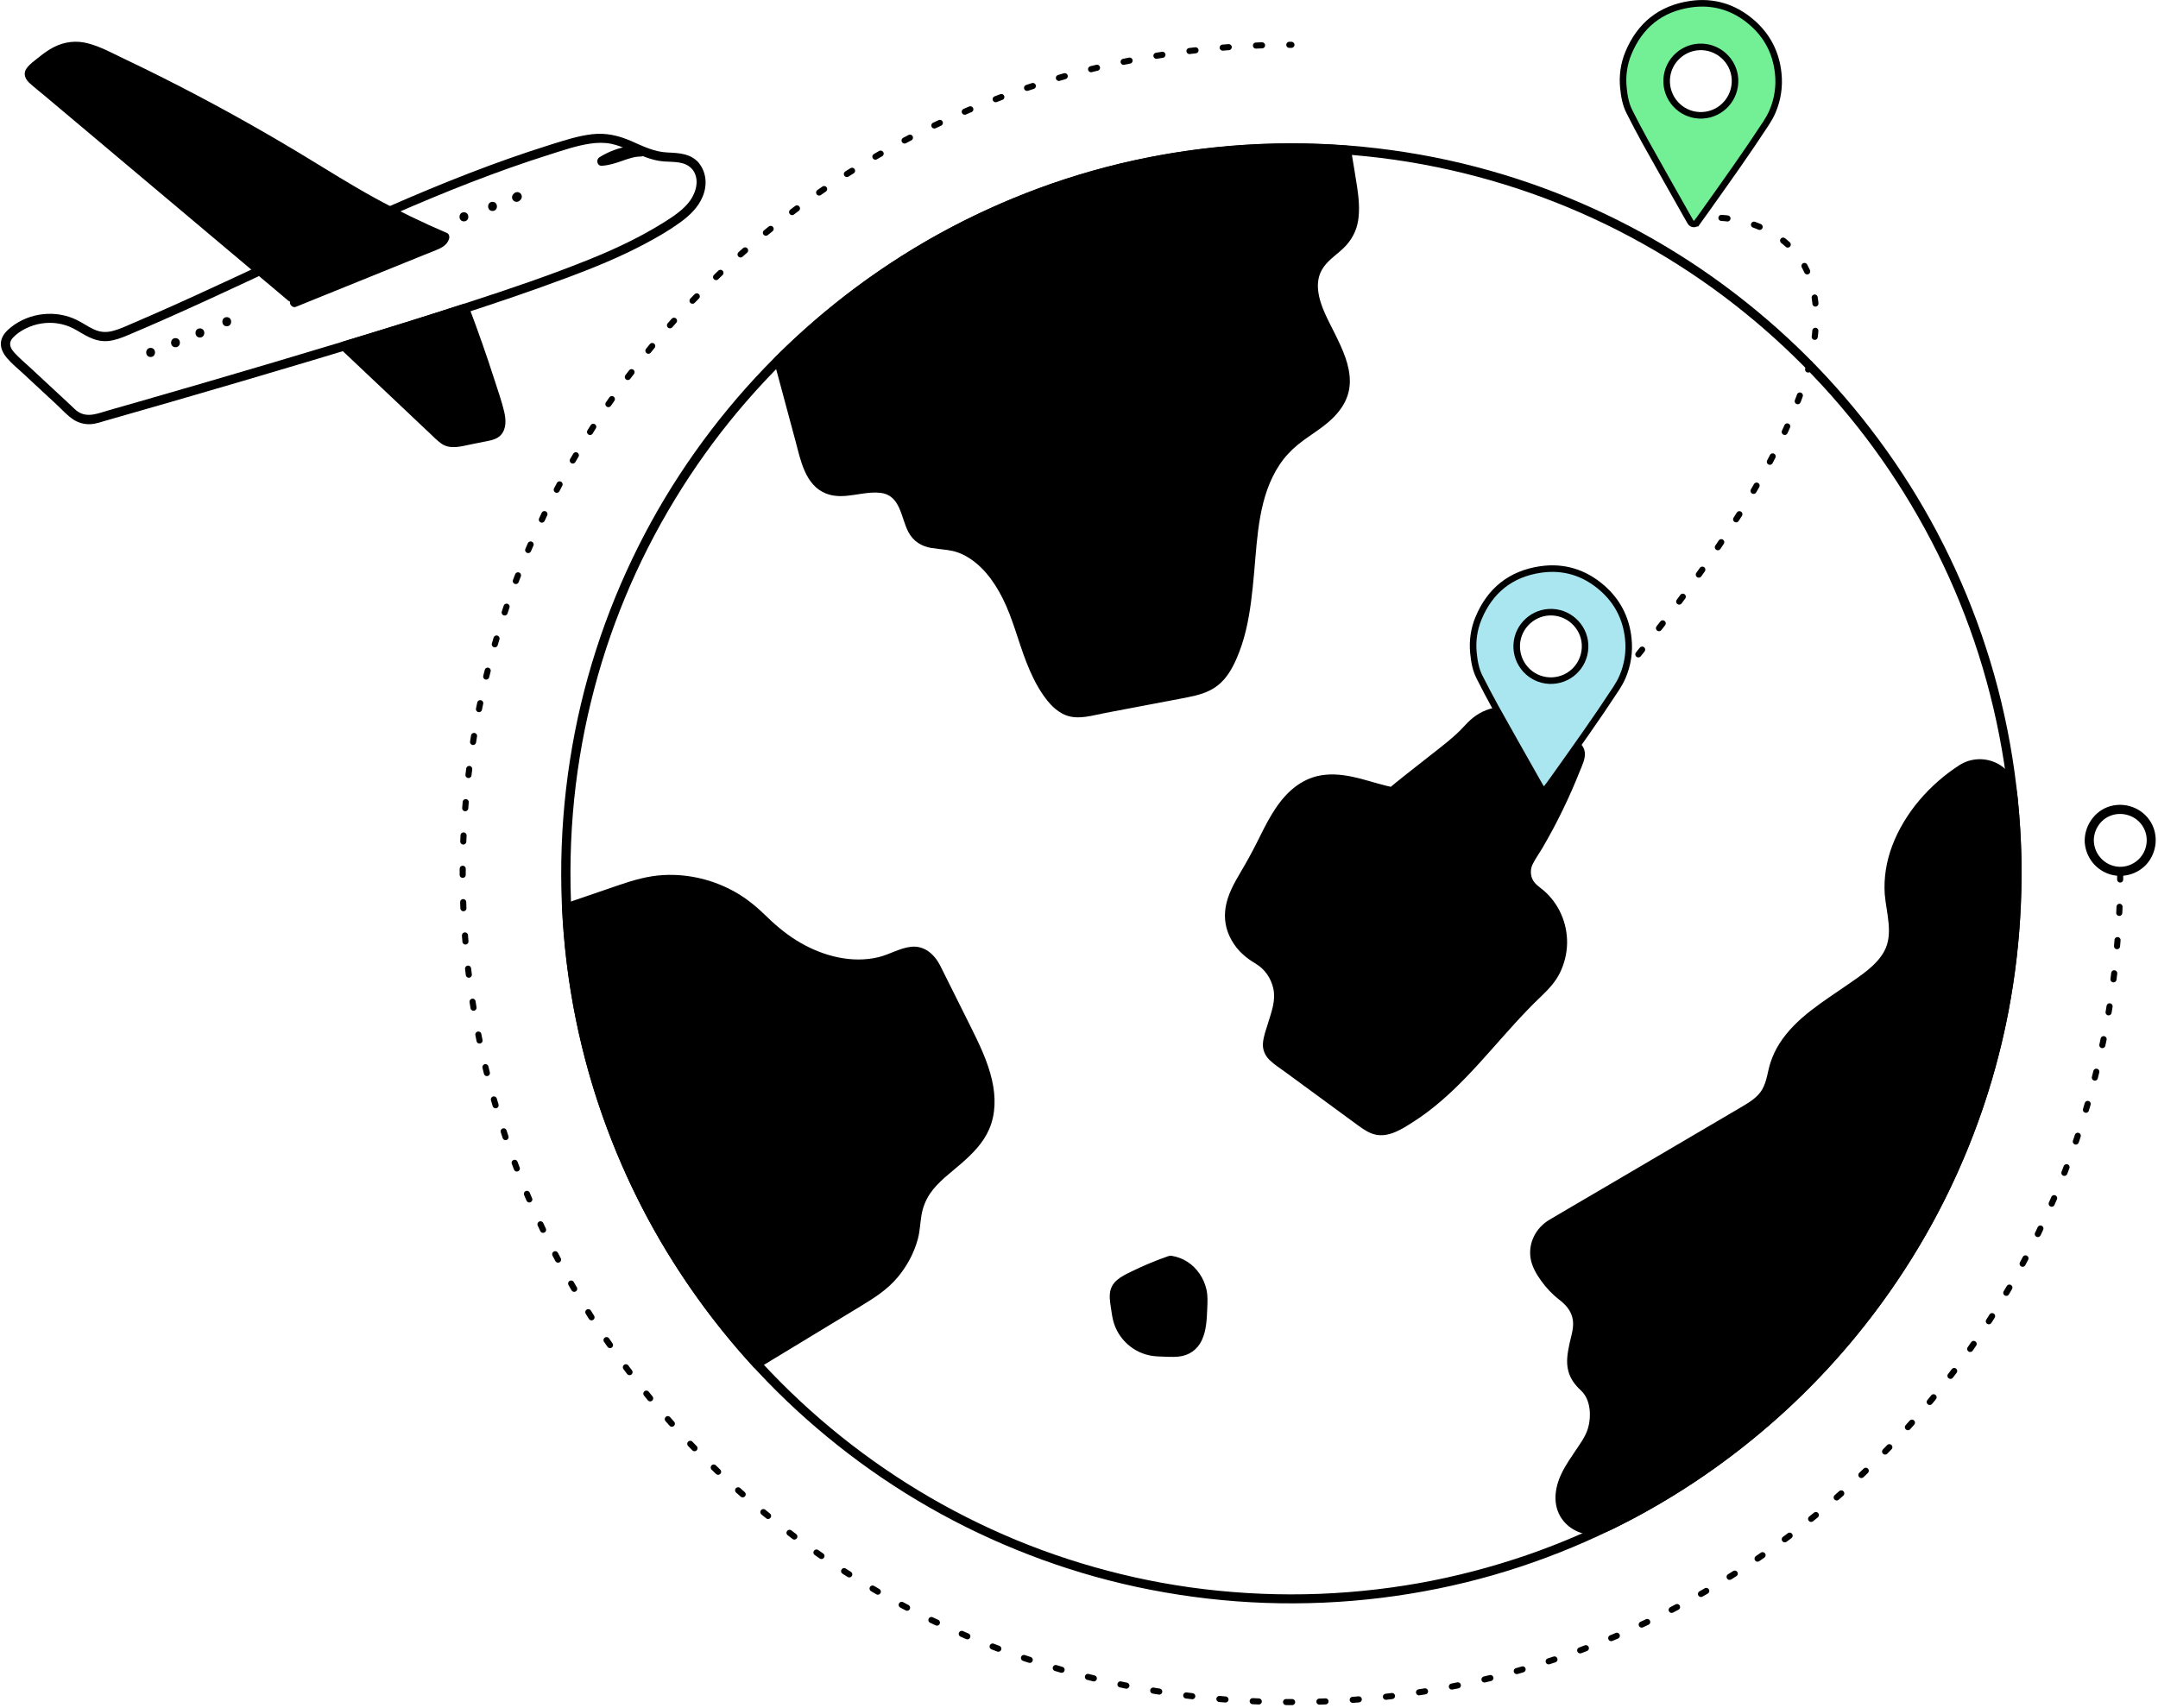 <svg width="791" height="626" viewBox="0 0 791 626" fill="none" xmlns="http://www.w3.org/2000/svg">
<path d="M737.656 320.208C737.656 334.188 736.586 348.178 734.386 361.988C732.186 375.798 729.016 388.898 724.776 401.948C720.646 414.688 715.536 427.098 709.496 439.058C703.486 450.968 696.566 462.418 688.836 473.298C681.196 484.048 672.736 494.208 663.576 503.698C654.426 513.178 644.576 522.008 634.116 530.018C623.546 538.118 612.356 545.428 600.696 551.858C589.036 558.288 576.826 563.858 564.286 568.448C551.746 573.038 538.396 576.798 525.066 579.448C511.736 582.098 497.506 583.778 483.576 584.308C469.486 584.838 455.356 584.268 441.356 582.588C427.356 580.908 414.286 578.228 401.116 574.498C387.946 570.768 375.436 566.148 363.176 560.508C350.916 554.868 339.406 548.468 328.286 541.148C317.166 533.828 306.686 525.748 296.836 516.888C286.986 508.028 277.836 498.498 269.426 488.308C261.016 478.118 253.376 467.288 246.576 455.958C239.726 444.548 233.726 432.608 228.686 420.288C223.546 407.708 219.386 394.738 216.236 381.518C213.086 368.298 210.916 354.438 209.866 340.678C208.816 326.918 208.826 312.298 209.986 298.158C211.116 284.428 213.326 270.788 216.586 257.398C219.846 244.008 224.006 231.368 229.186 218.878C234.306 206.538 240.396 194.588 247.336 183.168C254.276 171.748 261.896 161.088 270.366 150.948C278.836 140.808 288.136 131.218 298.056 122.418C307.926 113.648 318.456 105.638 329.526 98.438C340.596 91.238 352.406 84.768 364.536 79.268C376.666 73.768 389.466 69.138 402.416 65.528C415.676 61.838 429.226 59.178 442.896 57.618C456.916 56.018 471.056 55.528 485.146 56.148C499.066 56.758 512.916 58.448 526.566 61.248C539.866 63.968 552.966 67.728 565.686 72.458C578.196 77.118 590.336 82.738 601.986 89.248C613.536 95.698 624.616 102.998 635.066 111.108C645.556 119.238 655.426 128.158 664.586 137.758C673.696 147.298 682.096 157.508 689.676 168.308C697.256 179.108 704.196 190.728 710.146 202.668C716.116 214.668 721.156 227.108 725.226 239.878C729.376 252.898 732.496 266.248 734.586 279.748C736.646 293.118 737.636 306.648 737.646 320.178C737.646 322.328 740.986 322.328 740.986 320.178C740.986 305.948 739.856 291.728 737.616 277.678C735.446 264.028 732.206 250.538 727.926 237.388C723.646 224.238 718.536 211.908 712.436 199.788C706.386 187.778 699.416 176.228 691.606 165.268C683.826 154.338 675.236 143.978 665.916 134.318C656.636 124.708 646.636 115.808 636.036 107.668C625.436 99.528 614.116 92.108 602.356 85.628C590.456 79.078 578.056 73.438 565.306 68.758C552.556 64.078 539.206 60.338 525.766 57.668C511.916 54.928 497.836 53.268 483.726 52.728C469.466 52.178 455.156 52.758 440.986 54.478C427.206 56.148 413.556 58.858 400.196 62.648C386.836 66.438 374.186 71.138 361.756 76.838C349.506 82.458 337.686 89.008 326.426 96.428C315.216 103.808 304.546 112.038 294.556 121.008C284.646 129.908 275.396 139.548 266.916 149.818C258.436 160.088 250.566 171.188 243.646 182.718C236.676 194.338 230.616 206.488 225.486 219.028C220.356 231.568 216.096 244.788 212.936 258.118C209.776 271.448 207.566 285.568 206.496 299.508C205.396 313.768 205.446 328.118 206.616 342.368C207.786 356.618 210.006 370.218 213.326 383.838C216.556 397.088 220.816 410.078 226.056 422.668C231.256 435.178 237.376 447.288 244.416 458.868C251.396 470.358 259.246 481.318 267.856 491.638C276.386 501.868 285.686 511.458 295.656 520.298C305.696 529.208 316.406 537.388 327.666 544.708C338.966 552.058 350.826 558.548 363.116 564.098C375.526 569.708 388.366 574.388 401.486 578.038C414.926 581.778 428.656 584.428 442.516 586.028C456.706 587.668 471.016 588.158 485.286 587.528C499.326 586.908 513.316 585.188 527.086 582.388C540.856 579.588 553.816 575.848 566.696 571.048C579.576 566.248 591.786 560.598 603.636 553.978C615.346 547.438 626.536 540.008 637.136 531.798C647.736 523.588 657.676 514.628 666.916 504.948C676.156 495.268 684.716 484.838 692.436 473.858C700.176 462.858 707.086 451.258 713.076 439.208C719.146 427.008 724.286 414.328 728.416 401.348C732.546 388.368 735.746 374.758 737.826 361.138C739.906 347.518 740.946 333.878 740.956 320.158C740.956 318.008 737.616 318.008 737.616 320.158L737.656 320.208Z" fill="black"/>
<path d="M777.145 320.208C777.145 487.978 641.135 623.988 473.365 623.988C305.595 623.988 169.595 487.978 169.595 320.208C169.595 152.438 305.595 16.428 473.365 16.428" stroke="black" stroke-width="2.23" stroke-miterlimit="10" stroke-linecap="round" stroke-dasharray="2.23 10"/>
<path d="M285.356 132.098C288.346 143.218 291.336 154.338 294.336 165.458C295.746 170.708 297.626 176.548 302.486 178.978C310.386 182.928 321.446 175.458 328.166 181.188C333.046 185.348 332.096 194.088 337.396 197.688C340.306 199.668 344.136 199.368 347.616 199.898C359.026 201.628 366.796 212.448 371.066 223.168C375.336 233.888 377.636 245.658 384.526 254.908C386.566 257.648 389.166 260.218 392.496 260.998C394.946 261.568 397.506 261.108 399.986 260.638C411.186 258.518 422.386 256.388 433.586 254.268C437.446 253.538 441.436 252.748 444.656 250.488C447.756 248.318 449.826 244.968 451.406 241.528C463.016 216.208 452.636 181.148 473.506 162.698C480.066 156.898 489.406 153.208 492.276 144.938C497.786 129.018 474.386 111.418 483.566 97.288C486.166 93.278 490.856 91.028 493.606 87.128C497.616 81.448 496.656 73.768 495.526 66.908C494.876 62.938 494.216 58.968 493.566 54.998C486.906 54.498 480.176 54.238 473.386 54.238C399.966 54.238 333.496 83.988 285.366 132.088L285.356 132.098Z" fill="black"/>
<path d="M283.746 132.548C286.356 142.238 288.956 151.928 291.566 161.618C293.456 168.658 295.116 177.908 302.776 180.928C309.376 183.528 316.186 179.838 322.896 180.708C330.116 181.638 330.226 189.858 332.956 195.028C334.726 198.378 337.716 200.308 341.436 200.898C345.306 201.508 349.076 201.458 352.696 203.178C359.486 206.388 364.196 212.758 367.496 219.308C371.256 226.788 373.186 235.038 376.236 242.808C377.796 246.778 379.596 250.668 381.976 254.218C384.236 257.568 387.006 260.858 390.916 262.288C395.386 263.918 400.566 262.238 405.046 261.388C409.996 260.448 414.946 259.508 419.896 258.568C424.846 257.628 429.726 256.718 434.636 255.768C438.836 254.958 443.066 253.928 446.466 251.198C449.646 248.658 451.726 244.988 453.316 241.298C454.706 238.058 455.796 234.718 456.626 231.298C458.336 224.248 459.056 216.988 459.706 209.768C460.886 196.498 461.386 181.828 469.016 170.368C470.866 167.578 473.156 165.118 475.746 162.998C478.546 160.708 481.636 158.808 484.536 156.648C490.076 152.518 494.666 147.298 494.776 140.038C494.866 133.908 492.106 128.078 489.476 122.698C486.846 117.318 483.766 112.178 483.146 106.378C482.876 103.828 483.226 101.268 484.476 99.008C486.296 95.718 489.576 93.658 492.266 91.138C495.216 88.368 497.166 84.918 497.806 80.908C498.446 76.898 498.056 72.608 497.436 68.498C496.736 63.848 495.926 59.218 495.166 54.588C495.046 53.838 494.236 53.408 493.556 53.358C477.156 52.138 460.656 52.398 444.306 54.168C429.396 55.788 414.626 58.628 400.196 62.728C386.066 66.738 372.276 71.928 358.996 78.208C345.716 84.488 333.406 91.608 321.536 99.818C309.666 108.028 298.446 117.168 288.046 127.158C286.746 128.408 285.456 129.678 284.176 130.948C282.656 132.468 285.016 134.828 286.536 133.308C296.636 123.228 307.516 113.938 319.096 105.608C330.676 97.278 342.966 89.858 355.756 83.488C368.736 77.018 382.256 71.638 396.126 67.408C410.196 63.118 424.646 59.978 439.246 58.108C454.966 56.098 470.876 55.488 486.706 56.268C488.986 56.378 491.276 56.528 493.556 56.698L491.946 55.468C492.706 60.108 493.526 64.738 494.216 69.378C494.806 73.298 495.236 77.458 494.326 81.358C493.416 85.258 490.936 87.958 487.916 90.518C485.216 92.798 482.526 95.118 481.056 98.418C478.706 103.698 479.916 109.428 482.006 114.578C484.316 120.258 487.536 125.528 489.656 131.278C491.776 137.028 492.426 142.668 488.986 147.778C485.106 153.548 478.186 156.608 472.976 160.978C462.366 169.898 459.136 183.618 457.606 196.788C456.076 209.958 456.086 224.978 451.036 238.128C449.676 241.668 447.946 245.278 445.176 247.928C442.086 250.878 437.816 251.788 433.756 252.568C424.136 254.418 414.516 256.218 404.896 258.038C402.496 258.498 400.086 259.008 397.666 259.388C395.466 259.728 393.176 259.798 391.146 258.778C387.566 256.988 385.146 253.238 383.216 249.878C378.996 242.528 376.866 234.238 374.026 226.308C371.456 219.148 368.106 212.188 362.836 206.598C360.386 204.008 357.496 201.728 354.246 200.218C350.636 198.538 347.016 198.218 343.116 197.778C341.266 197.568 339.326 197.178 337.856 195.968C336.726 195.028 335.966 193.718 335.386 192.388C334.106 189.478 333.516 186.318 332.026 183.498C330.536 180.678 327.976 178.448 324.786 177.688C321.596 176.928 318.106 177.428 314.826 177.908C311.546 178.388 308.226 178.998 305.056 178.178C301.636 177.298 299.516 174.578 298.106 171.488C296.416 167.798 295.596 163.688 294.546 159.798C293.266 155.028 291.986 150.268 290.696 145.498C289.406 140.728 288.216 136.288 286.976 131.678C286.416 129.608 283.196 130.488 283.756 132.568L283.746 132.548Z" fill="black"/>
<path d="M521.536 290.438C508.546 293.208 495.156 282.658 482.406 286.358C469.896 289.988 465.186 304.678 458.836 316.058C455.596 321.868 451.396 327.498 450.716 334.118C449.976 341.308 454.506 348.188 460.756 351.648C467.276 355.268 470.176 363.118 468.006 370.258C467.126 373.148 466.256 376.048 465.376 378.938C464.776 380.928 464.176 383.098 464.886 385.048C465.536 386.828 467.146 388.058 468.676 389.178C478.616 396.468 488.566 403.758 498.506 411.048C500.676 412.638 502.996 414.288 505.676 414.498C508.196 414.698 510.616 413.598 512.846 412.398C533.986 400.958 547.536 378.968 565.106 362.788C575.866 352.878 575.136 335.498 563.446 326.718C563.226 326.548 563.006 326.388 562.776 326.218C559.366 323.698 558.426 318.998 560.676 315.398C567.756 304.088 573.736 292.088 578.496 279.618C579.006 278.288 579.506 276.848 579.136 275.468C578.666 273.728 576.966 272.648 575.396 271.748L560.356 263.098C553.086 258.908 543.856 260.478 538.396 266.848C532.616 273.588 509.396 289.708 503.576 296.408" fill="black"/>
<path d="M521.096 288.828C512.466 290.588 503.956 286.458 495.656 284.748C491.396 283.868 486.986 283.498 482.716 284.548C479.136 285.428 475.896 287.298 473.166 289.748C467.476 294.858 464.106 302.078 460.746 308.788C458.846 312.578 456.806 316.258 454.646 319.908C452.346 323.798 450.046 327.918 449.276 332.428C448.506 336.938 449.326 340.998 451.486 344.788C453.646 348.578 456.646 351.138 460.226 353.258C463.586 355.248 465.876 358.568 466.716 362.368C467.686 366.718 466.116 370.718 464.876 374.828C464.126 377.308 463.126 379.838 462.926 382.438C462.736 384.848 463.696 387.008 465.416 388.668C467.136 390.328 469.316 391.688 471.266 393.128C473.486 394.758 475.696 396.378 477.916 398.008C482.486 401.358 487.056 404.708 491.626 408.058C493.816 409.658 495.996 411.278 498.186 412.868C500.056 414.218 502.096 415.558 504.406 415.998C509.226 416.928 513.836 413.938 517.736 411.468C521.366 409.178 524.796 406.568 528.056 403.778C534.756 398.048 540.706 391.518 546.556 384.938C552.426 378.348 558.206 371.658 564.596 365.558C567.496 362.788 570.166 360.048 571.906 356.378C573.456 353.098 574.326 349.538 574.406 345.908C574.566 338.518 571.386 331.168 565.726 326.378C564.186 325.068 562.446 324.078 561.626 322.128C560.926 320.448 560.976 318.488 561.776 316.848C562.856 314.658 564.356 312.618 565.576 310.508C566.796 308.398 568.086 306.108 569.276 303.878C571.726 299.278 574.006 294.578 576.106 289.808C577.116 287.498 578.096 285.168 579.026 282.828C579.886 280.668 581.156 278.258 580.896 275.858C580.566 272.828 577.916 271.248 575.516 269.868L569.906 266.638C567.676 265.348 565.436 264.068 563.206 262.778C561.566 261.838 559.956 260.878 558.166 260.218C554.376 258.808 550.086 258.708 546.216 259.848C542.346 260.988 539.476 263.148 536.896 266.008C533.006 270.308 528.166 273.838 523.636 277.428C518.196 281.738 512.656 285.938 507.396 290.458C505.656 291.948 503.906 293.478 502.396 295.208C500.986 296.818 503.336 299.188 504.756 297.568C508.296 293.528 512.806 290.228 516.996 286.898C522.286 282.688 527.656 278.588 532.846 274.258C534.796 272.628 536.746 270.968 538.526 269.158C539.526 268.128 540.426 267.018 541.526 266.078C542.916 264.898 544.566 263.958 546.286 263.348C549.866 262.088 553.736 262.118 557.286 263.448C558.826 264.028 560.256 264.938 561.676 265.758C565.676 268.058 569.676 270.358 573.676 272.668C574.026 272.868 574.376 273.068 574.716 273.268C575.526 273.738 576.396 274.228 577.006 274.958C577.756 275.858 577.646 276.868 577.326 277.928C575.926 282.558 573.736 287.088 571.716 291.478C569.666 295.938 567.446 300.318 565.076 304.618C563.896 306.768 562.666 308.898 561.406 310.998C560.246 312.928 558.766 314.828 558.146 317.028C557.106 320.748 558.456 324.868 561.466 327.268C564.476 329.668 566.896 331.978 568.646 335.348C571.756 341.328 571.866 348.758 568.946 354.838C567.286 358.278 564.806 360.728 562.096 363.328C559.016 366.278 556.076 369.368 553.196 372.508C541.836 384.918 531.276 398.638 517.036 407.938C515.276 409.088 513.476 410.168 511.616 411.148C509.566 412.228 507.246 413.228 504.886 412.668C502.656 412.138 500.766 410.618 498.956 409.288C496.806 407.708 494.656 406.138 492.506 404.558C488.136 401.358 483.776 398.158 479.406 394.958C477.256 393.378 475.106 391.808 472.956 390.228C471.066 388.838 468.796 387.548 467.246 385.748C465.696 383.948 466.346 381.498 466.986 379.358C467.716 376.918 468.466 374.488 469.196 372.048C470.356 368.208 470.816 364.388 469.676 360.468C468.596 356.758 466.346 353.528 463.236 351.248C461.676 350.098 459.916 349.288 458.446 348.008C456.976 346.728 455.666 345.248 454.646 343.578C452.516 340.088 451.806 336.098 452.736 332.108C453.746 327.768 456.126 323.928 458.386 320.148C462.316 313.538 465.266 306.398 469.306 299.858C473.016 293.848 478.126 288.398 485.466 287.388C493.766 286.248 501.886 290.208 509.866 291.788C513.886 292.588 517.946 292.858 521.986 292.038C524.096 291.608 523.196 288.388 521.096 288.818V288.828Z" fill="black"/>
<path d="M343.195 354.858C342.765 353.998 342.295 353.168 341.715 352.398C336.855 346.008 331.325 349.388 326.235 351.338C313.685 356.138 299.135 352.098 288.215 344.278C284.935 341.928 281.925 339.288 279.095 336.438C266.465 323.708 247.815 319.068 230.855 324.878C223.145 327.518 215.425 330.158 207.715 332.798C210.715 397.158 236.595 455.538 277.395 499.998C291.155 491.648 304.915 483.298 318.675 474.948C328.445 469.018 335.125 458.828 335.865 447.418C336.145 443.048 337.845 438.468 340.605 435.208C347.045 427.588 356.875 422.638 360.955 413.528C365.995 402.288 360.415 389.378 354.915 378.348C351.005 370.518 347.105 362.688 343.195 354.858Z" fill="black"/>
<path d="M344.635 354.018C342.515 349.858 338.835 346.538 333.905 347.098C329.725 347.568 326.035 349.938 321.975 350.908C312.355 353.208 302.105 350.578 293.665 345.778C289.095 343.178 284.985 339.868 281.225 336.198C277.765 332.818 274.165 329.728 269.955 327.288C261.905 322.618 252.495 320.288 243.195 320.798C237.495 321.108 232.235 322.638 226.865 324.478C220.335 326.718 213.795 328.948 207.265 331.188C206.595 331.418 206.005 332.038 206.035 332.798C207.205 357.508 211.735 382.038 219.625 405.488C227.515 428.938 238.005 449.928 251.435 469.808C258.905 480.858 267.195 491.348 276.205 501.178C276.695 501.718 277.615 501.808 278.225 501.438C290.565 493.948 302.905 486.458 315.255 478.978C320.365 475.878 325.265 472.808 329.125 468.148C332.525 464.048 335.085 459.278 336.455 454.118C337.175 451.388 337.275 448.648 337.695 445.878C338.145 442.948 339.205 440.088 340.865 437.628C343.825 433.228 348.475 429.938 352.425 426.488C356.485 422.938 360.395 419.008 362.565 413.988C365.025 408.298 364.985 402.038 363.635 396.058C362.025 388.908 358.715 382.258 355.465 375.738C351.855 368.498 348.245 361.258 344.635 354.028C343.675 352.108 340.795 353.798 341.755 355.718C344.925 362.068 348.095 368.418 351.265 374.768C354.125 380.498 357.115 386.198 359.125 392.288C360.985 397.918 362.085 404.038 360.505 409.878C359.085 415.118 355.535 419.178 351.605 422.758C347.675 426.338 343.425 429.498 339.915 433.478C338.035 435.608 336.625 437.998 335.625 440.658C334.625 443.318 334.385 446.088 334.065 448.928C332.865 459.668 326.025 468.548 316.985 474.038C303.505 482.218 290.035 490.388 276.555 498.568L278.575 498.828C262.675 481.478 249.095 462.048 238.305 441.138C227.385 419.968 219.385 397.318 214.555 373.998C211.745 360.428 210.035 346.658 209.375 332.818L208.145 334.428C213.815 332.488 219.485 330.548 225.145 328.608C229.955 326.958 234.715 325.158 239.775 324.478C248.665 323.278 257.895 324.868 265.895 328.918C269.985 330.988 273.745 333.638 277.055 336.808C280.835 340.438 284.625 343.978 289.015 346.878C296.945 352.108 306.545 355.458 316.125 355.068C318.775 354.958 321.445 354.568 324.005 353.848C326.285 353.208 328.415 352.208 330.625 351.388C332.425 350.718 334.435 350.068 336.365 350.528C338.965 351.138 340.595 353.488 341.745 355.728C342.725 357.648 345.605 355.958 344.625 354.038L344.635 354.018Z" fill="black"/>
<path d="M692.525 327.938C693.045 334.708 695.355 341.768 692.815 348.058C691.355 351.678 688.445 354.508 685.425 356.978C672.605 367.418 655.065 374.848 650.365 390.698C649.385 393.998 649.025 397.568 647.225 400.508C645.305 403.628 642.025 405.598 638.865 407.458C615.425 421.228 591.975 434.998 568.535 448.768C563.155 451.928 560.955 458.728 563.715 464.328C565.935 468.818 569.245 472.778 573.285 475.728C577.325 478.678 579.175 483.638 577.965 488.428C577.285 491.118 576.705 493.838 576.235 496.568C575.475 500.938 576.935 505.538 580.365 508.338C584.695 511.878 585.665 520.848 582.625 526.678C578.565 534.458 571.095 541.428 571.855 550.168C571.885 550.498 571.925 550.818 571.975 551.128C573.195 558.938 581.905 563.208 589.015 559.768C677.965 516.748 739.325 425.648 739.325 320.208C739.325 310.238 738.775 300.398 737.705 290.718C736.695 281.608 726.325 276.968 718.775 282.158C716.405 283.788 714.106 285.538 711.906 287.418C700.106 297.528 691.345 312.448 692.525 327.948V327.938Z" fill="black"/>
<path d="M690.855 327.938C691.405 334.618 694.085 342.358 690.685 348.668C687.865 353.918 682.225 357.498 677.455 360.828C668.455 367.118 658.365 373.018 652.305 382.478C650.885 384.688 649.755 387.088 648.945 389.588C647.905 392.788 647.655 396.328 645.985 399.288C644.425 402.048 641.685 403.818 639.025 405.408C635.695 407.398 632.345 409.338 629.005 411.298C615.425 419.278 601.845 427.248 588.265 435.228C581.475 439.218 574.665 443.168 567.895 447.188C563.035 450.078 560.175 455.498 561.005 461.158C561.445 464.158 563.035 466.898 564.755 469.338C566.635 472.008 568.875 474.398 571.445 476.398C573.745 478.188 575.585 480.098 576.335 483.008C577.185 486.298 575.915 489.528 575.255 492.738C574.595 495.948 573.975 499.248 574.845 502.578C575.635 505.618 577.375 507.768 579.605 509.878C583.195 513.278 583.355 519.678 581.915 524.068C581.005 526.818 579.165 529.318 577.565 531.708C575.865 534.258 574.095 536.778 572.695 539.508C570.115 544.558 568.925 550.698 571.895 555.868C574.435 560.298 579.605 562.978 584.685 562.588C587.525 562.368 589.905 561.178 592.425 559.928C594.945 558.678 597.525 557.338 600.045 555.988C609.965 550.648 619.555 544.678 628.715 538.118C646.995 525.048 663.635 509.728 678.105 492.538C692.575 475.348 705.005 456.218 714.755 435.878C724.695 415.148 731.965 393.148 736.255 370.558C741.095 345.078 742.245 318.898 739.625 293.088C739.345 290.288 739.045 287.608 737.605 285.128C736.385 283.028 734.565 281.248 732.445 280.068C728.005 277.608 722.475 277.758 718.205 280.508C707.355 287.508 698.145 297.958 693.565 310.098C691.425 315.768 690.425 321.868 690.845 327.928C690.995 330.058 694.335 330.078 694.185 327.928C693.305 315.468 698.875 303.598 707.055 294.468C709.135 292.148 711.385 289.988 713.775 287.988C716.165 285.988 718.835 283.578 721.755 282.398C725.865 280.728 730.665 281.928 733.595 285.228C735.205 287.038 735.885 289.288 736.135 291.648C736.525 295.318 736.845 298.998 737.085 302.678C737.555 309.898 737.735 317.138 737.625 324.378C737.445 335.928 736.545 347.478 734.855 358.908C731.565 381.168 725.455 403.038 716.615 423.728C707.935 444.058 696.685 463.288 683.255 480.838C669.995 498.158 654.545 513.818 637.465 527.378C628.865 534.208 619.815 540.488 610.435 546.188C605.765 549.028 601.005 551.718 596.165 554.268C593.635 555.598 591.085 556.898 588.505 558.138C586.405 559.148 584.065 559.548 581.755 559.078C576.885 558.068 573.525 553.998 573.475 549.028C573.415 543.198 577.255 538.158 580.345 533.538C581.975 531.108 583.705 528.618 584.785 525.888C585.775 523.408 586.155 520.658 586.035 517.998C585.915 515.338 585.345 512.768 584.135 510.448C583.615 509.458 582.955 508.498 582.165 507.708C581.175 506.708 580.105 505.898 579.345 504.678C577.755 502.128 577.435 499.188 577.965 496.268C578.295 494.418 578.675 492.578 579.105 490.758C579.485 489.128 579.935 487.518 579.985 485.828C580.055 482.998 579.195 480.098 577.575 477.778C575.825 475.268 573.215 473.758 571.055 471.648C567.235 467.898 563.045 462.378 564.485 456.708C565.115 454.238 566.635 451.998 568.765 450.578C571.845 448.528 575.175 446.788 578.365 444.918C591.655 437.108 604.955 429.298 618.245 421.498C624.825 417.638 631.395 413.778 637.975 409.908C640.695 408.308 643.515 406.768 645.875 404.638C648.235 402.508 649.725 399.708 650.585 396.598C651.445 393.488 651.925 390.538 653.245 387.688C654.315 385.388 655.685 383.218 657.295 381.248C660.655 377.148 664.805 373.778 669.085 370.678C673.645 367.378 678.395 364.348 682.905 360.998C687.675 357.458 692.755 353.518 694.715 347.668C696.875 341.238 694.715 334.428 694.175 327.928C694.005 325.798 690.655 325.778 690.835 327.928L690.855 327.938Z" fill="black"/>
<path d="M428.625 462.128C423.255 463.998 418.025 466.258 412.985 468.878C411.515 469.648 409.975 470.518 409.155 471.958C408.225 473.588 408.395 475.598 408.625 477.458C408.815 479.008 409.035 480.548 409.265 482.098C410.445 489.708 416.895 495.398 424.595 495.598L428.665 495.708C430.695 495.758 432.795 495.808 434.675 495.018C438.685 493.328 440.295 488.498 440.635 484.168C440.805 482.048 440.785 479.868 440.945 477.738C441.315 472.638 439.155 467.598 435.115 464.468C433.585 463.278 431.765 462.398 428.985 461.988" fill="black"/>
<path d="M428.185 460.518C423.655 462.108 419.205 463.948 414.895 466.058C411.105 467.908 407.155 469.708 406.805 474.428C406.645 476.578 407.115 478.808 407.425 480.928C407.705 482.908 408.075 484.788 408.865 486.628C410.225 489.798 412.505 492.498 415.375 494.398C418.245 496.298 421.375 497.168 424.675 497.278C427.065 497.358 429.565 497.568 431.945 497.338C435.825 496.958 438.885 494.828 440.545 491.278C442.205 487.728 442.345 483.598 442.515 479.578C442.605 477.268 442.735 475.058 442.225 472.778C441.775 470.758 440.935 468.788 439.775 467.068C437.315 463.428 433.765 461.078 429.435 460.378C427.335 460.038 426.425 463.258 428.545 463.598C431.735 464.108 434.345 465.478 436.375 468.038C438.405 470.598 439.395 473.778 439.315 476.978C439.235 480.448 439.315 484.158 438.385 487.528C437.645 490.258 436.115 492.978 433.215 493.758C430.905 494.378 428.305 494.038 425.925 493.968C423.545 493.898 421.405 493.688 419.275 492.738C416.665 491.578 414.425 489.638 412.915 487.208C411.115 484.308 410.745 481.028 410.335 477.698C410.115 475.918 409.735 473.708 411.025 472.238C412.315 470.768 414.475 469.988 416.165 469.148C420.355 467.078 424.675 465.288 429.085 463.738C431.105 463.028 430.235 459.808 428.195 460.518H428.185Z" fill="black"/>
<path d="M764.115 308.058C764.185 313.508 767.535 318.338 772.635 320.278C777.735 322.218 783.735 320.588 787.165 316.398C790.595 312.208 791.185 306.118 788.365 301.398C785.545 296.678 780.055 294.298 774.695 295.268C768.575 296.368 764.215 301.948 764.125 308.058C764.095 310.208 767.435 310.208 767.465 308.058C767.525 304.048 769.985 300.328 773.815 298.958C777.645 297.588 782.105 298.768 784.715 301.968C787.325 305.168 787.535 309.598 785.485 313.038C783.435 316.478 779.355 318.358 775.435 317.608C770.835 316.728 767.535 312.728 767.475 308.058C767.445 305.908 764.105 305.908 764.135 308.058H764.115Z" fill="black"/>
<path d="M256.105 59.648C253.095 56.258 248.835 56.088 244.615 55.898C239.855 55.678 235.855 53.688 231.565 51.798C226.885 49.728 222.245 48.618 217.095 49.198C211.945 49.778 206.765 51.488 201.735 53.058C181.595 59.348 161.985 67.188 142.665 75.638C123.285 84.118 104.195 93.238 85.005 102.158C75.346 106.648 65.656 111.088 55.895 115.368C53.495 116.418 51.086 117.468 48.675 118.498C46.266 119.528 43.865 120.678 41.325 121.328C38.785 121.978 36.615 121.778 34.355 120.728C32.215 119.738 30.296 118.358 28.186 117.318C20.445 113.488 10.796 114.578 4.045 119.948C2.325 121.318 0.685 123.028 0.365 125.298C0.045 127.568 1.195 129.668 2.655 131.368C4.345 133.338 6.425 135.018 8.325 136.778C10.445 138.748 12.556 140.708 14.675 142.678C16.796 144.648 18.785 146.498 20.846 148.408C22.905 150.318 24.695 152.378 26.945 153.838C28.776 155.028 31.046 155.628 33.225 155.498C35.236 155.378 37.175 154.658 39.096 154.108C46.956 151.868 54.806 149.618 62.645 147.348C79.895 142.368 97.126 137.308 114.315 132.158C130.905 127.188 147.475 122.128 163.965 116.848C178.795 112.108 193.555 107.158 208.135 101.708C217.815 98.098 227.405 94.178 236.525 89.318C240.905 86.988 245.255 84.488 249.275 81.568C252.715 79.068 255.886 76.098 257.546 72.108C259.306 67.888 258.995 63.248 256.085 59.648C254.735 57.978 252.385 60.348 253.725 62.008C256.505 65.448 255.305 70.208 252.975 73.518C250.645 76.828 246.775 79.368 243.245 81.578C234.805 86.868 225.765 91.138 216.545 94.878C201.825 100.848 186.715 105.938 171.615 110.858C156.255 115.868 140.825 120.638 125.365 125.328C108.595 130.408 91.796 135.378 74.975 140.288C66.975 142.618 58.965 144.938 50.946 147.238C47.236 148.298 43.526 149.368 39.816 150.418C36.105 151.468 32.185 153.278 28.616 150.948C27.616 150.298 26.785 149.378 25.916 148.568C24.886 147.608 23.855 146.658 22.835 145.698C20.835 143.848 18.846 141.988 16.846 140.138C14.845 138.288 12.855 136.428 10.855 134.578C8.985 132.848 6.985 131.188 5.275 129.298C3.725 127.588 2.975 125.718 4.695 123.848C6.015 122.398 7.725 121.278 9.475 120.408C13.005 118.638 17.186 117.978 21.096 118.558C23.166 118.868 25.166 119.518 27.026 120.488C28.985 121.518 30.826 122.788 32.846 123.708C34.965 124.678 37.185 125.238 39.535 125.028C42.075 124.798 44.435 123.898 46.766 122.918C56.145 118.978 65.436 114.818 74.695 110.588C93.305 102.078 111.755 93.218 130.395 84.758C148.995 76.318 167.795 68.288 187.055 61.478C191.845 59.788 196.665 58.168 201.515 56.638C206.365 55.108 211.315 53.388 216.375 52.648C218.885 52.278 221.515 52.208 224.015 52.718C226.245 53.178 228.365 54.018 230.435 54.958C234.625 56.848 238.695 58.838 243.345 59.188C247.025 59.468 251.035 58.998 253.725 62.028C255.155 63.638 257.515 61.268 256.085 59.668L256.105 59.648Z" fill="black"/>
<path d="M106.876 109.058C75.326 82.518 43.776 55.978 12.226 29.438C11.426 28.768 10.556 27.898 10.726 26.868C10.836 26.208 11.366 25.708 11.866 25.258C16.156 21.398 20.916 17.328 26.686 16.948C30.946 16.668 35.026 18.478 38.896 20.278C63.646 31.808 87.756 44.698 111.096 58.878C117.666 62.868 124.166 66.958 130.826 70.798C141.236 76.798 152.006 82.178 163.066 86.898C162.776 88.538 161.016 89.408 159.476 90.038C142.306 96.988 125.136 103.948 107.976 110.898" fill="black"/>
<path d="M108.055 107.878C92.725 94.978 77.395 82.088 62.065 69.188C46.735 56.288 31.405 43.398 16.075 30.498C15.145 29.708 14.185 28.938 13.275 28.138C13.075 27.958 12.535 27.598 12.465 27.298C12.375 26.948 12.575 26.878 12.925 26.558C14.395 25.178 15.945 23.838 17.565 22.628C20.835 20.188 24.535 18.298 28.725 18.648C33.375 19.028 37.785 21.588 41.925 23.548C46.065 25.508 50.515 27.658 54.785 29.778C71.915 38.288 88.725 47.448 105.145 57.258C113.585 62.298 121.865 67.588 130.385 72.488C138.905 77.388 147.065 81.558 155.705 85.478C157.865 86.458 160.035 87.418 162.215 88.348L161.445 86.458C161.025 88.168 158.115 88.798 156.725 89.358C154.425 90.288 152.125 91.218 149.825 92.148C145.145 94.038 140.475 95.938 135.795 97.828C126.365 101.648 116.945 105.468 107.515 109.288C106.675 109.628 106.095 110.398 106.345 111.338C106.555 112.138 107.565 112.838 108.395 112.508C124.035 106.178 139.665 99.838 155.305 93.508C157.275 92.708 159.315 91.988 161.235 91.068C162.825 90.298 164.225 89.118 164.655 87.338C164.815 86.698 164.565 85.738 163.885 85.448C154.795 81.558 145.895 77.248 137.225 72.488C128.555 67.728 119.765 62.188 111.095 56.928C94.125 46.648 76.745 37.048 59.005 28.148C54.605 25.938 50.185 23.778 45.745 21.668C41.305 19.558 36.955 17.128 32.265 15.898C27.895 14.748 23.605 15.268 19.605 17.338C17.735 18.308 16.025 19.548 14.385 20.868C12.745 22.188 10.845 23.468 9.695 25.128C8.455 26.908 9.175 28.878 10.635 30.258C12.455 31.968 14.465 33.498 16.375 35.108C20.315 38.428 24.265 41.748 28.205 45.058C36.155 51.748 44.105 58.438 52.055 65.128C67.955 78.508 83.855 91.888 99.755 105.258C101.725 106.918 103.695 108.578 105.675 110.238C107.315 111.618 109.685 109.258 108.035 107.878H108.055Z" fill="black"/>
<path d="M55.205 130.878C57.355 130.878 57.355 127.538 55.205 127.538C53.055 127.538 53.055 130.878 55.205 130.878Z" fill="black"/>
<path d="M64.326 127.298C66.475 127.298 66.475 123.958 64.326 123.958C62.175 123.958 62.175 127.298 64.326 127.298Z" fill="black"/>
<path d="M73.276 123.728C75.426 123.728 75.426 120.388 73.276 120.388C71.126 120.388 71.126 123.728 73.276 123.728Z" fill="black"/>
<path d="M83.116 119.608C85.266 119.608 85.266 116.268 83.116 116.268C80.966 116.268 80.966 119.608 83.116 119.608Z" fill="black"/>
<path d="M170.046 81.158C172.196 81.158 172.196 77.818 170.046 77.818C167.896 77.818 167.896 81.158 170.046 81.158Z" fill="black"/>
<path d="M180.535 77.338C182.685 77.338 182.685 73.998 180.535 73.998C178.385 73.998 178.385 77.338 180.535 77.338Z" fill="black"/>
<path d="M190.535 73.508L190.775 73.268C190.935 73.118 191.055 72.938 191.125 72.728C191.225 72.528 191.275 72.318 191.265 72.088C191.265 71.858 191.225 71.648 191.125 71.448C191.055 71.238 190.945 71.058 190.775 70.908L190.435 70.648C190.175 70.498 189.895 70.418 189.595 70.418L189.155 70.478C188.875 70.558 188.625 70.698 188.415 70.908L188.175 71.148C188.015 71.298 187.895 71.478 187.825 71.688C187.725 71.888 187.675 72.098 187.685 72.328C187.685 72.558 187.725 72.768 187.825 72.968C187.895 73.178 188.005 73.358 188.175 73.508L188.515 73.768C188.775 73.918 189.055 73.998 189.355 73.998L189.795 73.938C190.075 73.858 190.325 73.718 190.535 73.508Z" fill="black"/>
<path d="M230.916 53.548C226.946 54.108 223.116 55.528 219.716 57.658C218.376 58.498 218.836 60.858 220.556 60.768C223.126 60.638 225.536 59.848 227.946 59.008C230.196 58.218 232.486 57.388 234.906 57.378C237.056 57.378 237.056 54.028 234.906 54.038C232.346 54.038 229.906 54.788 227.516 55.628C225.256 56.418 222.966 57.308 220.556 57.428L221.396 60.538C224.576 58.548 228.086 57.288 231.796 56.768C232.686 56.638 233.176 55.498 232.966 54.718C232.706 53.758 231.806 53.428 230.916 53.548Z" fill="black"/>
<path d="M170.305 113.048C157.015 117.368 141.865 122.078 126.115 126.858C137.635 137.748 149.165 148.628 160.685 159.518C161.815 160.588 163.005 161.688 164.505 162.108C165.965 162.518 167.525 162.228 169.005 161.928C172.165 161.298 175.325 160.668 178.485 160.038C179.665 159.798 180.895 159.548 181.855 158.808C184.365 156.888 183.735 153.008 182.835 149.988C179.125 137.528 174.935 125.208 170.315 113.058L170.305 113.048Z" fill="black"/>
<path d="M169.855 111.438C155.175 116.208 140.425 120.768 125.665 125.248C124.495 125.598 123.985 127.148 124.925 128.038C131.105 133.878 137.285 139.718 143.475 145.558C146.595 148.508 149.715 151.458 152.835 154.408C154.395 155.878 155.955 157.358 157.515 158.828C158.885 160.128 160.215 161.518 161.765 162.608C165.095 164.948 169.115 163.598 172.755 162.878C174.805 162.468 176.865 162.068 178.915 161.648C180.585 161.308 182.295 160.828 183.515 159.548C185.715 157.228 185.475 153.758 184.795 150.878C183.885 147.048 182.535 143.268 181.335 139.518C178.435 130.458 175.285 121.488 171.915 112.598C171.155 110.608 167.925 111.468 168.695 113.488C171.465 120.778 174.085 128.128 176.535 135.538C177.765 139.238 178.945 142.958 180.085 146.688C180.915 149.408 182.435 152.768 181.855 155.678C181.605 156.958 180.835 157.668 179.615 158.048C177.735 158.638 175.705 158.878 173.775 159.268C172.035 159.618 170.305 159.968 168.565 160.308C166.825 160.648 165.175 160.888 163.625 159.828C162.185 158.858 160.975 157.478 159.715 156.288C158.275 154.928 156.835 153.568 155.395 152.208C152.515 149.488 149.635 146.768 146.755 144.038C140.275 137.918 133.795 131.788 127.305 125.668L126.565 128.458C141.335 123.978 156.075 119.418 170.755 114.648C172.795 113.988 171.925 110.758 169.865 111.428L169.855 111.438Z" fill="black"/>
<path d="M630.976 79.888C630.976 79.888 741.266 82.818 568.546 277.768" stroke="black" stroke-width="2.23" stroke-miterlimit="10" stroke-linecap="round" stroke-dasharray="2.23 10"/>
<path d="M622.035 81.518C621.435 82.358 620.175 82.288 619.655 81.398C619.255 80.718 618.875 80.048 618.495 79.378C613.355 70.268 608.195 61.178 603.105 52.048C601.075 48.408 599.165 44.698 597.275 40.988C595.865 38.228 595.345 35.198 595.045 32.148C594.615 27.848 595.205 23.508 596.855 19.508C601.075 9.278 608.685 3.128 619.675 1.528C628.105 0.308 635.675 2.648 642.125 8.228C647.785 13.128 651.005 19.388 651.795 26.848C652.315 31.698 651.595 36.378 649.715 40.828C649.065 42.358 648.235 43.798 647.335 45.188C640.145 56.188 632.505 66.878 624.885 77.588C624.185 78.578 622.985 80.248 622.055 81.528L622.035 81.518ZM610.905 29.108C610.575 36.028 615.915 41.938 622.785 42.268C629.765 42.608 635.625 37.258 635.955 30.258C636.285 23.398 630.885 17.508 623.975 17.198C617.115 16.878 611.225 22.248 610.905 29.118V29.108Z" fill="#73F096" stroke="black" stroke-width="2.4" stroke-miterlimit="10"/>
<path d="M567.075 288.758C566.475 289.598 565.215 289.528 564.695 288.638C564.295 287.958 563.915 287.288 563.535 286.618C558.395 277.508 553.235 268.418 548.145 259.288C546.115 255.648 544.205 251.938 542.315 248.228C540.905 245.468 540.385 242.438 540.085 239.388C539.655 235.088 540.245 230.748 541.895 226.748C546.115 216.518 553.725 210.368 564.715 208.768C573.145 207.548 580.715 209.888 587.165 215.468C592.825 220.368 596.045 226.628 596.835 234.088C597.355 238.938 596.635 243.618 594.755 248.068C594.105 249.598 593.275 251.038 592.375 252.428C585.185 263.428 577.545 274.118 569.925 284.828C569.225 285.818 568.025 287.488 567.095 288.768L567.075 288.758ZM555.945 236.348C555.615 243.268 560.955 249.178 567.825 249.508C574.805 249.848 580.665 244.498 580.995 237.498C581.325 230.638 575.925 224.748 569.015 224.438C562.155 224.118 556.265 229.488 555.945 236.358V236.348Z" fill="#AAE6F0" stroke="black" stroke-width="2.4" stroke-miterlimit="10"/>
</svg>
